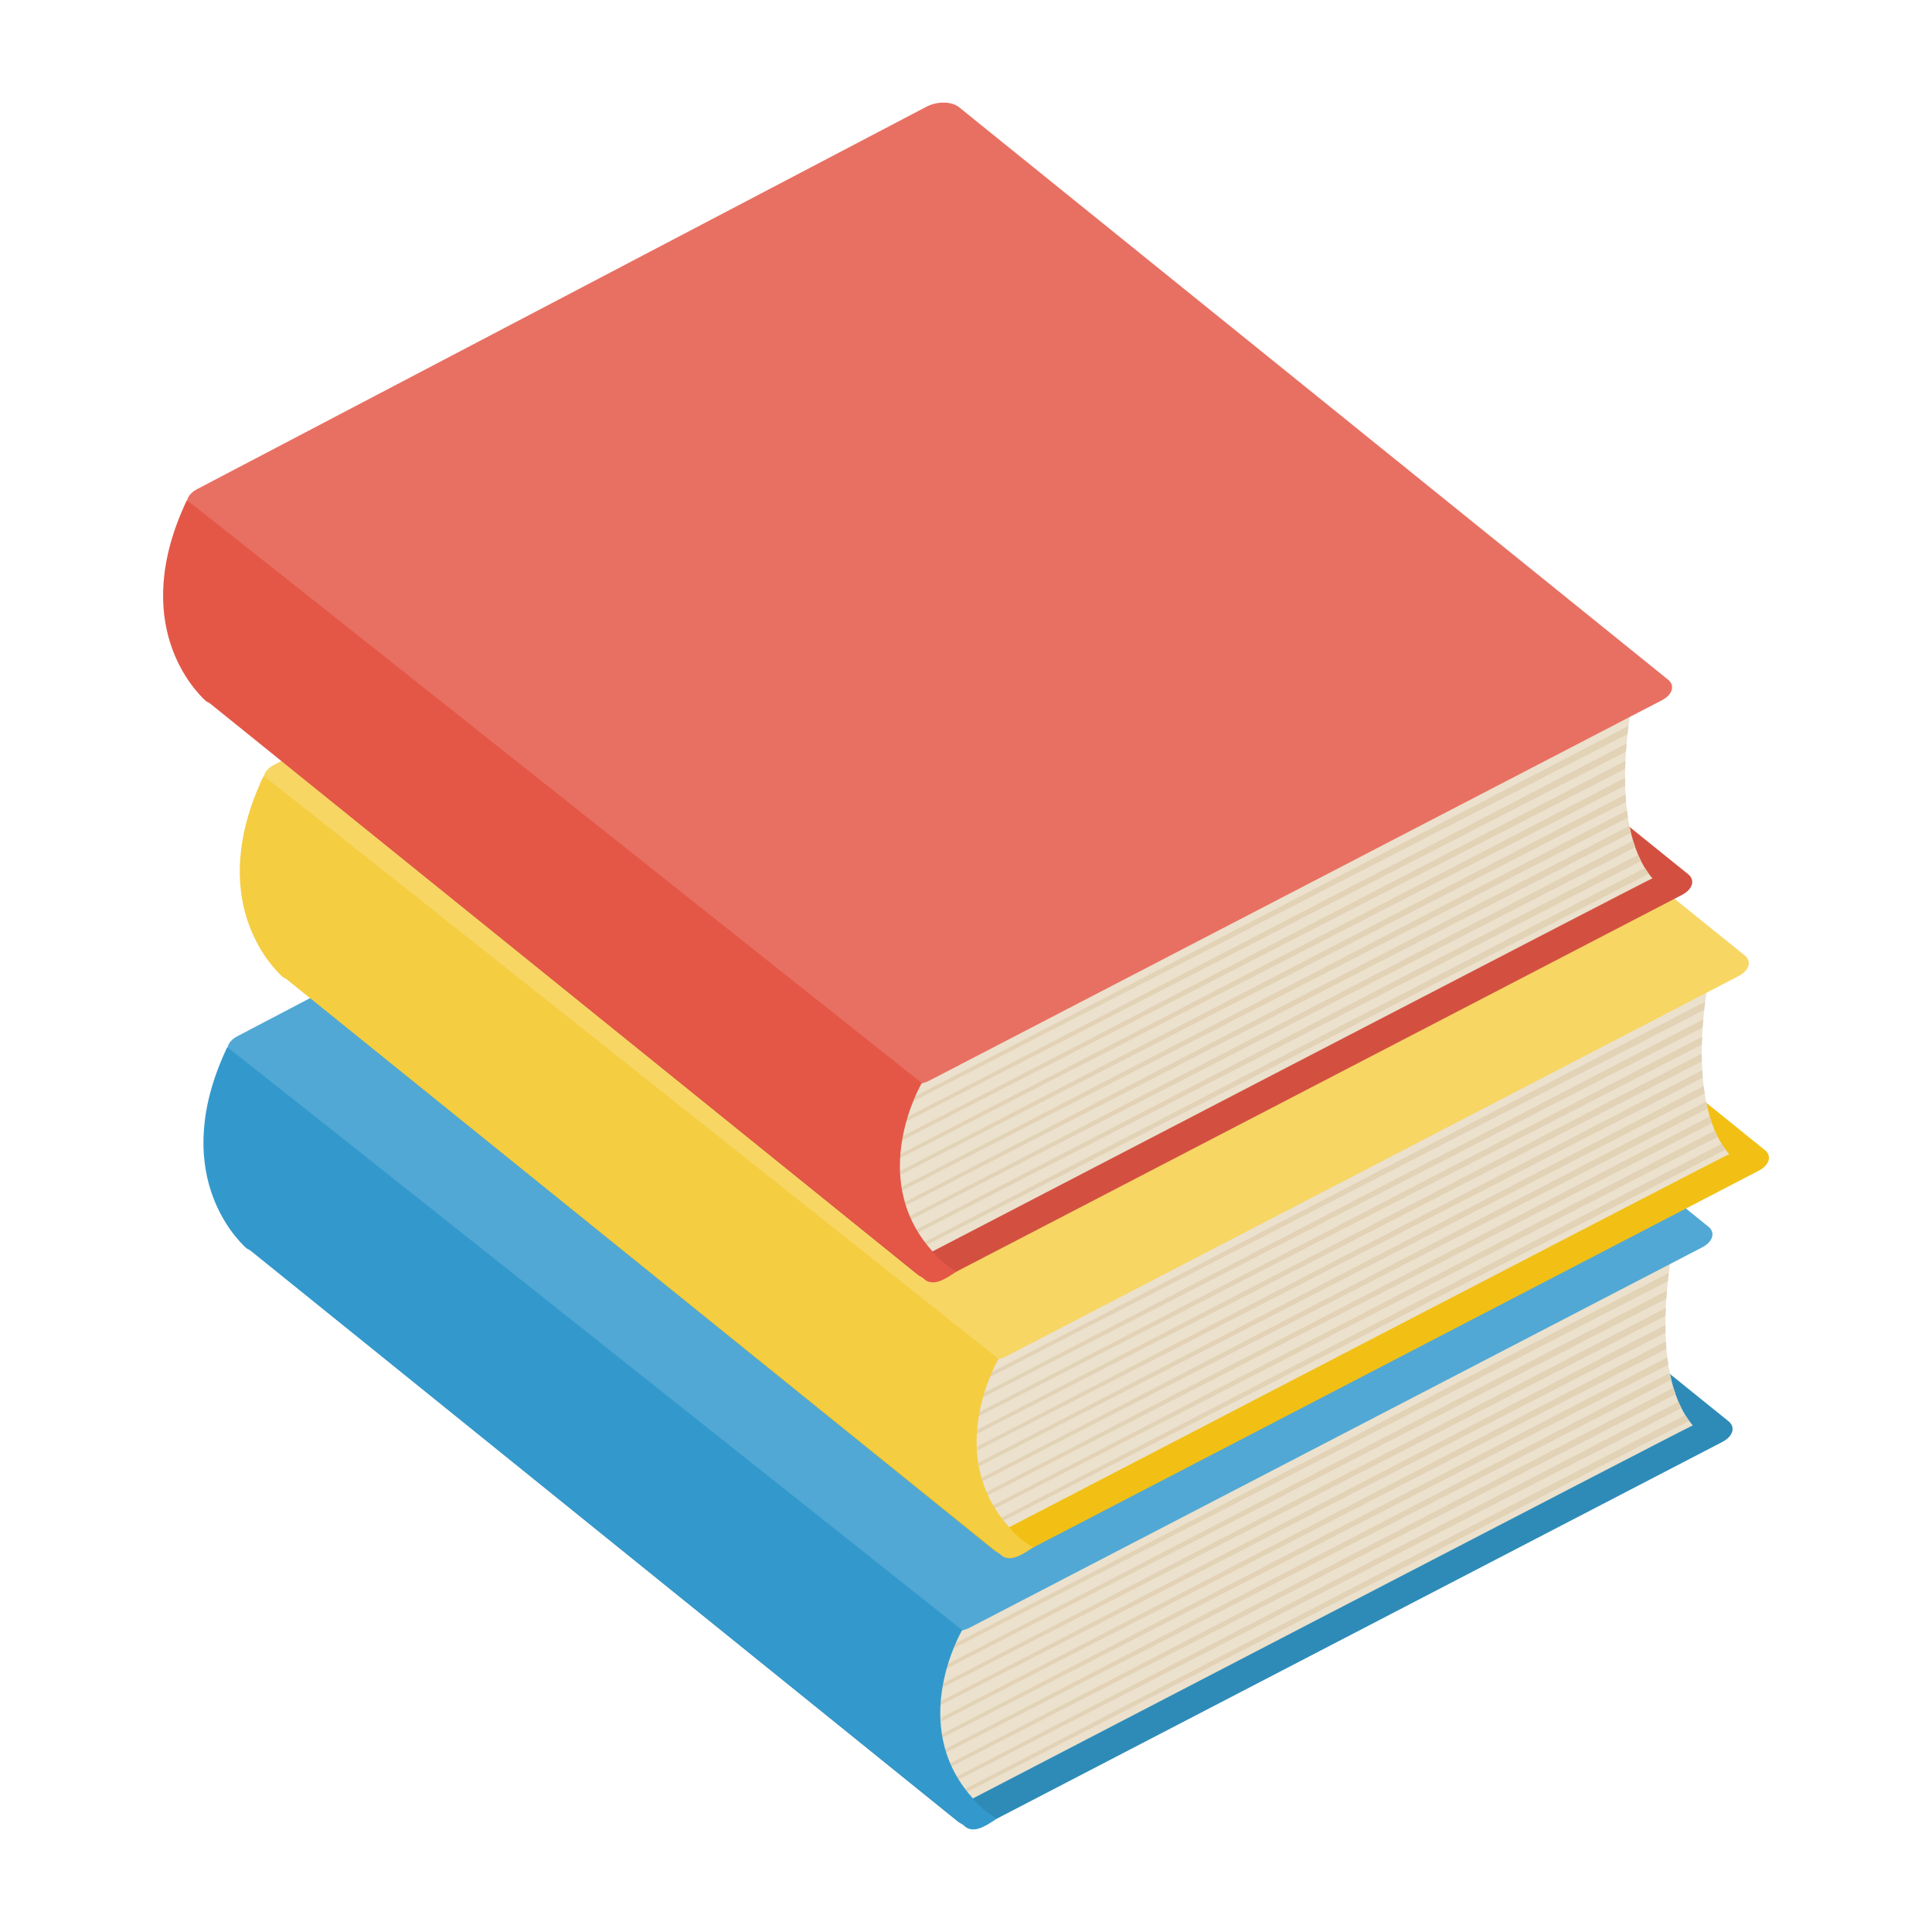 <?xml version="1.0" encoding="iso-8859-1"?>
<!-- Generator: Adobe Illustrator 15.0.0, SVG Export Plug-In . SVG Version: 6.00 Build 0)  -->
<!DOCTYPE svg PUBLIC "-//W3C//DTD SVG 1.1//EN" "http://www.w3.org/Graphics/SVG/1.1/DTD/svg11.dtd">
<svg version="1.1" id="&#x30EC;&#x30A4;&#x30E4;&#x30FC;_1"
	 xmlns="http://www.w3.org/2000/svg" xmlns:xlink="http://www.w3.org/1999/xlink" x="0px" y="0px" width="141.732px"
	 height="141.732px" viewBox="0 0 141.732 141.732" style="enable-background:new 0 0 141.732 141.732;" xml:space="preserve">
<g>
	<path style="fill-rule:evenodd;clip-rule:evenodd;fill:#2E8BB8;" d="M18.904,90.289l53.509-28.055
		c0.781-0.41,1.846-0.394,2.375,0.036l52.021,41.997c0.532,0.43,0.327,1.106-0.458,1.514l-53.714,27.892
		c-0.776,0.404-1.838,0.385-2.367-0.045L18.46,91.8C17.931,91.373,18.128,90.696,18.904,90.289z"/>
	<path style="fill-rule:evenodd;clip-rule:evenodd;fill:#EBE1CD;" d="M122.793,91.162c0,0-2.079,9.327,1.389,13.405
		c-0.172,0.024-53.521,27.735-53.521,27.735s-6.037-5.247-0.454-13.862C69.378,118.205,122.793,91.162,122.793,91.162z"/>
	<path style="fill-rule:evenodd;clip-rule:evenodd;fill:#51A8D4;" d="M17.427,76.011l53.509-28.054
		c0.779-0.411,1.844-0.394,2.375,0.036l52.019,41.997c0.532,0.43,0.33,1.106-0.455,1.514L71.16,119.394
		c-0.779,0.405-1.838,0.386-2.367-0.044L16.98,77.521C16.451,77.095,16.65,76.419,17.427,76.011z"/>
	<path style="fill-rule:evenodd;clip-rule:evenodd;fill:#E2D2B6;" d="M68.716,121.273c-0.048,0.116-0.092,0.233-0.133,0.35
		l53.772-27.639c0.022-0.208,0.048-0.411,0.072-0.602L68.716,121.273z M70.038,131.641l0.169,0.194l53.711-27.604
		c-0.1-0.136-0.194-0.276-0.282-0.424L70.038,131.641z M123.348,103.295c-0.075-0.147-0.145-0.3-0.211-0.454l-53.643,27.854
		l0.031,0.261L123.348,103.295z M122.921,102.289c-0.056-0.158-0.109-0.321-0.158-0.485l-53.388,27.725l0.028,0.264L122.921,102.289
		z M122.604,101.221c-0.039-0.165-0.078-0.335-0.111-0.504l-53.24,27.647l0.031,0.26L122.604,101.221z M122.386,100.107
		c-0.028-0.175-0.051-0.35-0.072-0.524l-53.182,27.614l0.03,0.263L122.386,100.107z M122.249,98.948
		c-0.016-0.18-0.029-0.36-0.038-0.54l-53.199,27.625l0.031,0.263L122.249,98.948z M122.183,97.757
		c-0.006-0.188-0.008-0.375-0.008-0.56L68.89,124.866l0.03,0.263L122.183,97.757z M122.183,96.528
		c0.003-0.193,0.012-0.385,0.02-0.573l-53.431,27.747l0.03,0.264L122.183,96.528z M122.241,95.272
		c0.011-0.201,0.027-0.398,0.044-0.59l-53.636,27.853l0.03,0.263L122.241,95.272z"/>
	<path style="fill-rule:evenodd;clip-rule:evenodd;fill:#3399CC;" d="M18.46,91.8l52.442,42.277
		c0.577,0.324,1.283,0.008,2.224-0.676c-1.148-0.613-1.802-1.528-1.802-1.522c-4.804-5.392-0.74-12.296-0.74-12.296
		S16.689,76.765,16.667,76.826c-4.291,9.059,0.588,14.004,1.422,14.757C18.089,91.583,18.353,91.711,18.46,91.8z"/>
	<path style="fill-rule:evenodd;clip-rule:evenodd;fill:#F2C015;" d="M21.568,70.392L75.08,42.337
		c0.778-0.41,1.843-0.394,2.375,0.036l52.018,41.998c0.532,0.43,0.327,1.106-0.454,1.514l-53.714,27.891
		c-0.779,0.401-1.838,0.383-2.368-0.044L21.125,71.903C20.595,71.477,20.794,70.8,21.568,70.392z"/>
	<path style="fill-rule:evenodd;clip-rule:evenodd;fill:#EBE1CD;" d="M125.46,71.266c0,0-2.082,9.324,1.388,13.405
		c-0.174,0.024-53.522,27.735-53.522,27.735s-6.035-5.247-0.455-13.862C72.042,98.308,125.46,71.266,125.46,71.266z"/>
	<path style="fill-rule:evenodd;clip-rule:evenodd;fill:#F7D664;" d="M20.09,56.114L73.6,28.06c0.781-0.411,1.847-0.394,2.376,0.036
		l52.02,41.997c0.533,0.43,0.328,1.106-0.457,1.514L73.824,99.497c-0.776,0.402-1.838,0.383-2.367-0.044l-51.81-41.828
		C19.117,57.198,19.314,56.521,20.09,56.114z"/>
	<path style="fill-rule:evenodd;clip-rule:evenodd;fill:#E2D2B6;" d="M71.382,101.377c-0.047,0.116-0.094,0.232-0.136,0.35
		l53.772-27.64c0.025-0.207,0.05-0.41,0.072-0.602L71.382,101.377z M72.704,111.743l0.166,0.194l53.712-27.603
		c-0.1-0.139-0.193-0.277-0.282-0.424L72.704,111.743z M126.014,83.397c-0.077-0.146-0.146-0.299-0.214-0.454l-53.639,27.855
		l0.027,0.261L126.014,83.397z M125.584,82.392c-0.056-0.157-0.108-0.321-0.155-0.484l-53.39,27.725l0.03,0.263L125.584,82.392z
		 M125.271,81.325c-0.041-0.167-0.077-0.336-0.113-0.505l-53.24,27.647l0.03,0.26L125.271,81.325z M125.052,80.21
		c-0.027-0.174-0.053-0.349-0.072-0.526l-53.182,27.617l0.03,0.263L125.052,80.21z M124.913,79.052
		c-0.017-0.18-0.027-0.36-0.039-0.541l-53.198,27.625l0.03,0.261L124.913,79.052z M124.847,77.86
		c-0.003-0.189-0.008-0.375-0.008-0.561l-53.282,27.669l0.03,0.264L124.847,77.86z M124.847,76.632
		c0.006-0.193,0.012-0.385,0.02-0.574l-53.432,27.747l0.031,0.261L124.847,76.632z M124.905,75.376
		c0.014-0.202,0.03-0.398,0.047-0.59l-53.637,27.852l0.03,0.264L124.905,75.376z"/>
	<path style="fill-rule:evenodd;clip-rule:evenodd;fill:#F5CD41;" d="M21.125,71.903l52.442,42.277
		c0.576,0.324,1.286,0.008,2.223-0.677c-1.147-0.612-1.799-1.527-1.802-1.522c-4.803-5.394-0.737-12.296-0.737-12.296
		S19.356,56.868,19.334,56.929c-4.294,9.059,0.585,14.004,1.419,14.758C20.753,71.687,21.017,71.814,21.125,71.903z"/>
	<path style="fill-rule:evenodd;clip-rule:evenodd;fill:#D35041;" d="M15.943,50.16l53.509-28.057
		c0.782-0.41,1.843-0.394,2.375,0.036l52.021,41.997c0.529,0.43,0.327,1.109-0.457,1.514L69.677,93.54
		c-0.779,0.405-1.837,0.386-2.367-0.041L15.5,51.668C14.971,51.241,15.167,50.564,15.943,50.16z"/>
	<path style="fill-rule:evenodd;clip-rule:evenodd;fill:#EBE1CD;" d="M119.833,51.03c0,0-2.08,9.328,1.389,13.405
		c-0.175,0.025-53.521,27.737-53.521,27.737s-6.038-5.248-0.455-13.86C66.415,78.073,119.833,51.03,119.833,51.03z"/>
	<path style="fill-rule:evenodd;clip-rule:evenodd;fill:#E87062;" d="M14.463,35.882L67.973,7.825
		c0.782-0.411,1.846-0.394,2.378,0.036l52.018,41.998c0.533,0.429,0.328,1.109-0.454,1.513L68.2,79.262
		c-0.779,0.405-1.838,0.386-2.368-0.041L14.02,37.39C13.49,36.963,13.69,36.287,14.463,35.882z"/>
	<path style="fill-rule:evenodd;clip-rule:evenodd;fill:#E2D2B6;" d="M65.755,81.142c-0.047,0.117-0.091,0.232-0.136,0.35
		l53.775-27.636c0.022-0.21,0.048-0.413,0.072-0.604L65.755,81.142z M67.077,91.509l0.167,0.197L120.955,64.1
		c-0.1-0.135-0.191-0.277-0.282-0.421L67.077,91.509z M120.387,63.166c-0.075-0.149-0.146-0.302-0.214-0.457L66.534,90.563
		l0.03,0.264L120.387,63.166z M119.96,62.157c-0.059-0.158-0.108-0.319-0.158-0.482l-53.39,27.725l0.03,0.261L119.96,62.157z
		 M119.644,61.092c-0.038-0.166-0.077-0.335-0.11-0.507l-53.24,27.647l0.03,0.263L119.644,61.092z M119.425,59.975
		c-0.027-0.174-0.05-0.349-0.072-0.524L66.171,87.068l0.03,0.261L119.425,59.975z M119.286,58.819
		c-0.014-0.18-0.027-0.363-0.039-0.543L66.052,85.901l0.03,0.264L119.286,58.819z M119.223,57.625
		c-0.006-0.186-0.009-0.372-0.009-0.558L65.93,84.737l0.03,0.26L119.223,57.625z M119.22,56.399
		c0.006-0.194,0.014-0.385,0.022-0.576L65.811,83.569l0.027,0.264L119.22,56.399z M119.278,55.141c0.014-0.2,0.03-0.396,0.047-0.59
		L65.688,82.406l0.03,0.26L119.278,55.141z"/>
	<path style="fill-rule:evenodd;clip-rule:evenodd;fill:#E45747;" d="M15.5,51.668l52.439,42.277
		c0.579,0.324,1.286,0.009,2.226-0.674c-1.15-0.615-1.802-1.527-1.804-1.524c-4.801-5.392-0.738-12.296-0.738-12.296
		S13.729,36.633,13.707,36.694c-4.291,9.059,0.584,14.004,1.422,14.758C15.129,51.452,15.392,51.582,15.5,51.668z"/>
</g>
</svg>
